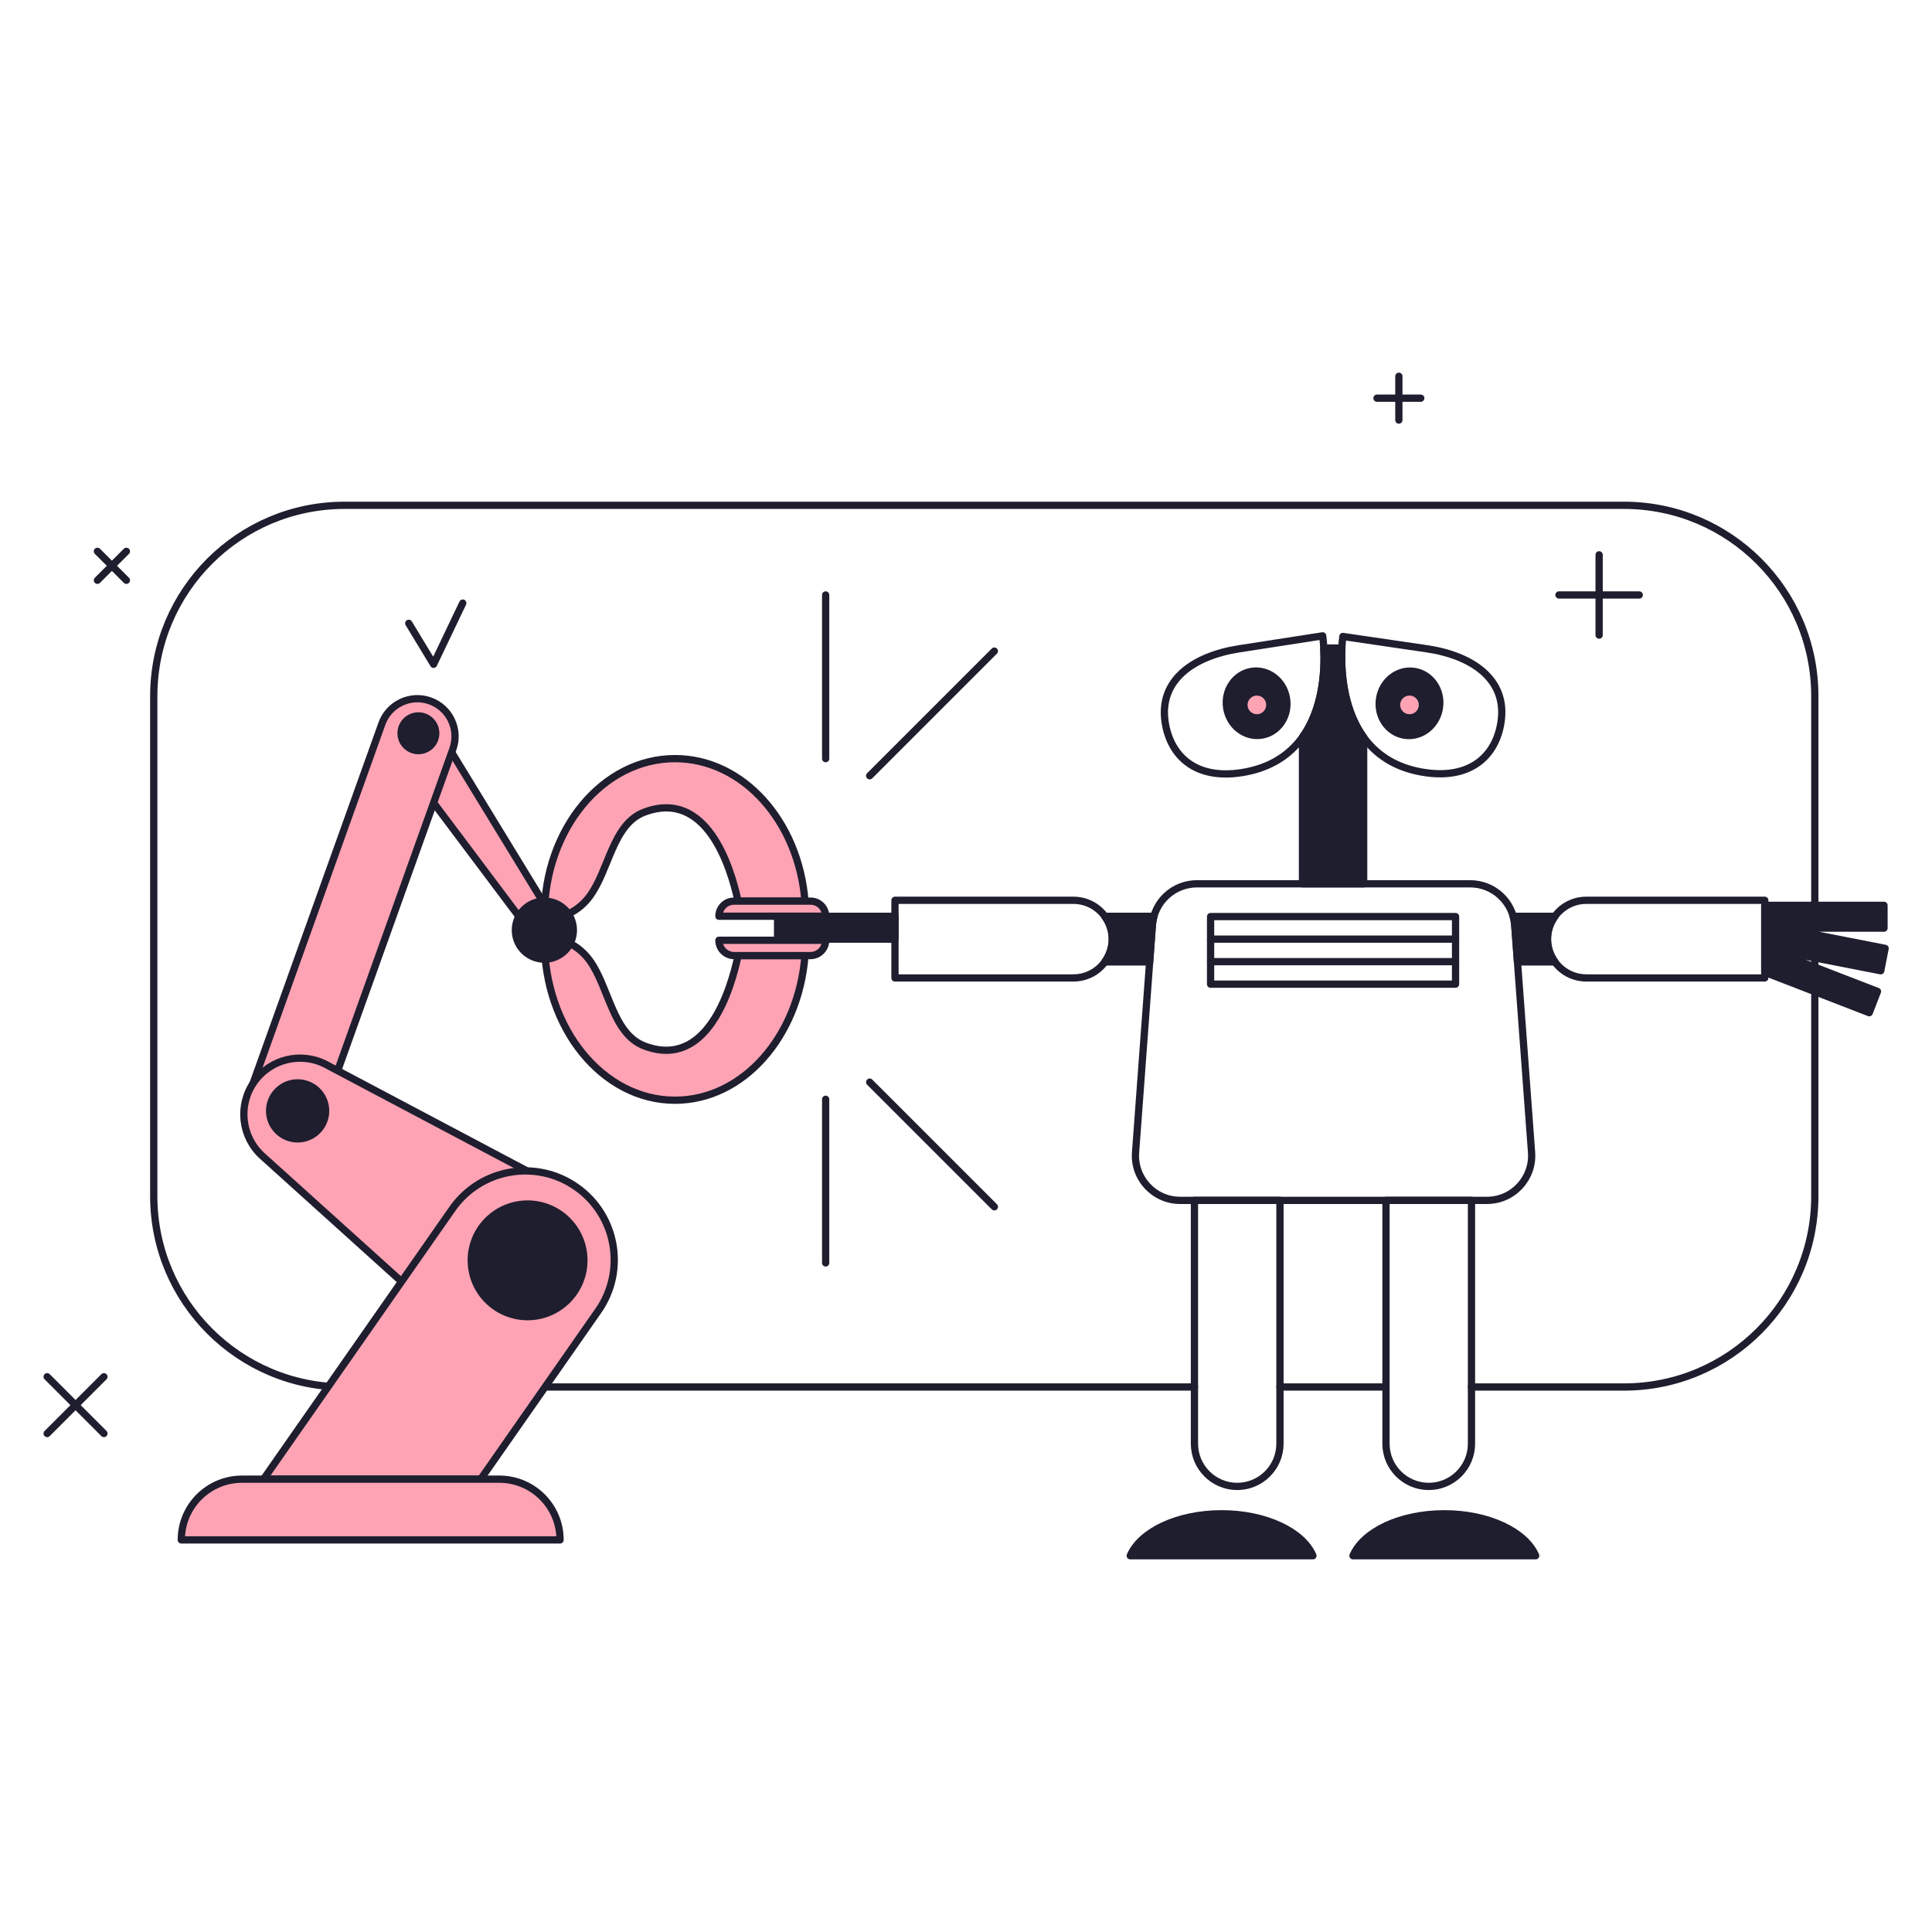 <?xml version="1.0" encoding="UTF-8"?> <svg xmlns="http://www.w3.org/2000/svg" fill="none" viewBox="0.125 0.125 199.75 199.75" stroke-width="0.75"><g id="robotics--science-technology-robotics"><g id="background"><path id="vector" stroke="#1e1e2f" stroke-linecap="round" stroke-linejoin="round" d="M152.261 143.529H168.027C178.924 143.529 187.759 134.695 187.759 123.797V72.101C187.759 61.204 178.925 52.369 168.027 52.369H35.754C24.857 52.369 16.022 61.203 16.022 72.101V123.797C16.022 134.694 24.856 143.529 35.754 143.529H123.62"></path><path id="vector_2" stroke="#1e1e2f" stroke-linecap="round" stroke-linejoin="round" d="M132.46 143.529H143.422"></path></g><g id="machine"><path id="vector_3" fill="#fea3b4" d="M55.202 96.777C56.402 98.38 58.525 97.037 57.418 95.261L44.329 73.833L40.133 76.704L55.202 96.777Z"></path><path id="vector_4" stroke="#1e1e2f" stroke-linecap="round" stroke-linejoin="round" d="M55.202 96.777C56.402 98.38 58.525 97.037 57.418 95.261L44.329 73.833L40.133 76.704L55.202 96.777Z"></path><path id="vector_5" fill="#fea3b4" d="M44.591 72.592C42.566 71.867 40.336 72.921 39.61 74.946L25.789 113.54L33.124 116.167L46.945 77.573C47.67 75.548 46.616 73.318 44.591 72.592Z"></path><path id="vector_6" stroke="#1e1e2f" stroke-linecap="round" stroke-linejoin="round" d="M44.591 72.592C42.566 71.867 40.336 72.921 39.61 74.946L25.789 113.54L33.124 116.167L46.945 77.573C47.67 75.548 46.616 73.318 44.591 72.592Z"></path><path id="vector_7" fill="#fea3b4" d="M33.862 110.202C31.271 108.83 28.065 109.604 26.384 112.006C24.704 114.408 25.077 117.686 27.253 119.649L50.764 140.855L61.844 125.016L33.862 110.202Z"></path><path id="vector_8" stroke="#1e1e2f" stroke-linecap="round" stroke-linejoin="round" d="M33.862 110.202C31.271 108.83 28.065 109.604 26.384 112.006C24.704 114.408 25.077 117.686 27.253 119.649L50.764 140.855L61.844 125.016L33.862 110.202Z"></path><path id="vector_9" fill="#fea3b4" d="M59.701 122.845C55.534 119.935 49.797 120.953 46.887 125.119L27.373 153.057H49.823L61.975 135.659C64.885 131.492 63.868 125.755 59.701 122.845Z"></path><path id="vector_10" stroke="#1e1e2f" stroke-linecap="round" stroke-linejoin="round" d="M59.701 122.845C55.534 119.935 49.797 120.953 46.887 125.119L27.373 153.057H49.823L61.975 135.659C64.885 131.492 63.868 125.755 59.701 122.845Z"></path><path id="vector_11" fill="#1e1e2f" d="M54.671 136.255C57.887 136.255 60.494 133.648 60.494 130.432C60.494 127.216 57.887 124.609 54.671 124.609C51.455 124.609 48.848 127.216 48.848 130.432C48.848 133.648 51.455 136.255 54.671 136.255Z"></path><path id="vector_12" stroke="#1e1e2f" stroke-linecap="round" stroke-linejoin="round" d="M54.671 136.255C57.887 136.255 60.494 133.648 60.494 130.432C60.494 127.216 57.887 124.609 54.671 124.609C51.455 124.609 48.848 127.216 48.848 130.432C48.848 133.648 51.455 136.255 54.671 136.255Z"></path><path id="vector_13" fill="#1e1e2f" d="M33.106 113.109C32.073 111.888 30.245 111.736 29.025 112.77C27.805 113.803 27.653 115.63 28.686 116.851C29.719 118.072 31.547 118.223 32.767 117.19C33.988 116.156 34.139 114.329 33.106 113.109Z"></path><path id="vector_14" stroke="#1e1e2f" stroke-linecap="round" stroke-linejoin="round" d="M33.106 113.109C32.073 111.888 30.245 111.736 29.025 112.77C27.805 113.803 27.653 115.63 28.686 116.851C29.719 118.072 31.547 118.223 32.767 117.19C33.988 116.156 34.139 114.329 33.106 113.109Z"></path><path id="vector_15" fill="#1e1e2f" d="M43.384 74.144C42.393 74.144 41.59 74.947 41.59 75.938C41.59 76.929 42.393 77.732 43.384 77.732C44.375 77.732 45.178 76.929 45.178 75.938C45.178 74.947 44.375 74.144 43.384 74.144Z"></path><path id="vector_16" stroke="#1e1e2f" stroke-linecap="round" stroke-linejoin="round" d="M43.384 74.144C42.393 74.144 41.59 74.947 41.59 75.938C41.59 76.929 42.393 77.732 43.384 77.732C44.375 77.732 45.178 76.929 45.178 75.938C45.178 74.947 44.375 74.144 43.384 74.144Z"></path><path id="vector_17" fill="#fea3b4" d="M76.434 98.924C75.678 102.494 73.204 110.712 66.753 108.265C63.427 107.003 63.094 102.128 61.053 99.376C59.982 97.931 58.141 96.854 56.409 97.337C56.409 106.472 62.455 113.877 69.913 113.877C76.934 113.877 82.699 107.314 83.351 98.924H76.434Z"></path><path id="vector_18" stroke="#1e1e2f" stroke-linecap="round" stroke-linejoin="round" d="M76.434 98.924C75.678 102.494 73.204 110.712 66.753 108.265C63.427 107.003 63.094 102.128 61.053 99.376C59.982 97.931 58.141 96.854 56.409 97.337C56.409 106.472 62.455 113.877 69.913 113.877C76.934 113.877 82.699 107.314 83.351 98.924H76.434Z"></path><path id="vector_19" fill="#fea3b4" d="M74.452 97.341C74.452 98.215 75.161 98.924 76.035 98.924H83.909C84.783 98.924 85.492 98.215 85.492 97.341H74.452Z"></path><path id="vector_20" stroke="#1e1e2f" stroke-linecap="round" stroke-linejoin="round" d="M74.452 97.341C74.452 98.215 75.161 98.924 76.035 98.924H83.909C84.783 98.924 85.492 98.215 85.492 97.341H74.452Z"></path><path id="vector_21" fill="#fea3b4" d="M83.35 93.294C82.698 85.026 76.932 78.559 69.912 78.559C62.454 78.559 56.408 85.856 56.408 94.858C58.14 95.335 59.981 94.273 61.052 92.849C63.112 90.111 63.441 85.327 66.752 84.09C73.203 81.679 75.677 89.776 76.433 93.295L83.35 93.294Z"></path><path id="vector_22" stroke="#1e1e2f" stroke-linecap="round" stroke-linejoin="round" d="M83.35 93.294C82.698 85.026 76.932 78.559 69.912 78.559C62.454 78.559 56.408 85.856 56.408 94.858C58.14 95.335 59.981 94.273 61.052 92.849C63.112 90.111 63.441 85.327 66.752 84.09C73.203 81.679 75.677 89.776 76.433 93.295L83.35 93.294Z"></path><path id="vector_23" fill="#fea3b4" d="M83.932 93.294H76.012C75.15 93.294 74.452 93.992 74.452 94.854H85.491C85.491 93.993 84.794 93.294 83.932 93.294Z"></path><path id="vector_24" stroke="#1e1e2f" stroke-linecap="round" stroke-linejoin="round" d="M83.932 93.294H76.012C75.15 93.294 74.452 93.992 74.452 94.854H85.491C85.491 93.993 84.794 93.294 83.932 93.294Z"></path><path id="vector_25" fill="#1e1e2f" d="M56.408 93.294C54.752 93.294 53.409 94.636 53.409 96.293C53.409 97.95 54.752 99.292 56.408 99.292C58.064 99.292 59.407 97.95 59.407 96.293C59.407 94.636 58.064 93.294 56.408 93.294Z"></path><path id="vector_26" stroke="#1e1e2f" stroke-linecap="round" stroke-linejoin="round" d="M56.408 93.294C54.752 93.294 53.409 94.636 53.409 96.293C53.409 97.95 54.752 99.292 56.408 99.292C58.064 99.292 59.407 97.95 59.407 96.293C59.407 94.636 58.064 93.294 56.408 93.294Z"></path><path id="vector_27" fill="#fea3b4" d="M51.751 153.057H25.149C21.681 153.057 18.87 155.868 18.87 159.336H58.03C58.03 155.868 55.219 153.057 51.751 153.057Z"></path><path id="vector_28" stroke="#1e1e2f" stroke-linecap="round" stroke-linejoin="round" d="M51.751 153.057H25.149C21.681 153.057 18.87 155.868 18.87 159.336H58.03C58.03 155.868 55.219 153.057 51.751 153.057Z"></path><g id="group"><path id="vector_29" stroke="#1e1e2f" stroke-linecap="round" stroke-linejoin="round" d="M85.491 78.559V61.639"></path><path id="vector_30" stroke="#1e1e2f" stroke-linecap="round" stroke-linejoin="round" d="M90.041 80.332L102.931 67.443"></path><path id="vector_31" stroke="#1e1e2f" stroke-linecap="round" stroke-linejoin="round" d="M85.491 113.779V130.699"></path><path id="vector_32" stroke="#1e1e2f" stroke-linecap="round" stroke-linejoin="round" d="M90.041 112.006L102.931 124.896"></path></g></g><g id="robot"><path id="vector_33" fill="#1e1e2f" d="M138.862 67.128H136.994C137.104 69.166 136.994 73.265 134.789 76.331V91.501H141.115V76.344C138.886 73.268 138.763 69.138 138.862 67.128Z"></path><path id="vector_34" stroke="#1e1e2f" stroke-linecap="round" stroke-linejoin="round" d="M138.862 67.128H136.994C137.104 69.166 136.994 73.265 134.789 76.331V91.501H141.115V76.344C138.886 73.268 138.763 69.138 138.862 67.128Z"></path><path id="vector_35" stroke="#1e1e2f" stroke-linecap="round" stroke-linejoin="round" d="M128.249 67.203C123.484 67.941 119.919 70.464 120.592 74.811C121.128 78.275 123.713 80.75 128.478 80.012C138.82 78.41 136.877 65.866 136.877 65.866L128.249 67.203Z"></path><path id="vector_36" fill="#1e1e2f" d="M133.141 72.356C132.859 70.535 131.245 69.274 129.536 69.539C127.827 69.804 126.67 71.494 126.952 73.315C127.234 75.135 128.848 76.397 130.557 76.132C132.266 75.867 133.423 74.177 133.141 72.356Z"></path><path id="vector_37" stroke="#1e1e2f" stroke-linecap="round" stroke-linejoin="round" d="M133.141 72.356C132.859 70.535 131.245 69.274 129.536 69.539C127.827 69.804 126.67 71.494 126.952 73.315C127.234 75.135 128.848 76.397 130.557 76.132C132.266 75.867 133.423 74.177 133.141 72.356Z"></path><path id="vector_38" stroke="#1e1e2f" stroke-linecap="round" stroke-linejoin="round" d="M147.603 67.195C152.374 67.894 155.959 70.388 155.322 74.741C154.814 78.209 152.249 80.705 147.478 80.006C137.124 78.489 138.964 65.929 138.964 65.929L147.603 67.195Z"></path><path id="vector_39" fill="#1e1e2f" d="M118.988 99.579C119.284 95.569 119.256 95.492 119.435 94.861H114.344C115.382 96.282 115.386 98.153 114.344 99.579H118.988Z"></path><path id="vector_40" stroke="#1e1e2f" stroke-linecap="round" stroke-linejoin="round" d="M118.988 99.579C119.284 95.569 119.256 95.492 119.435 94.861H114.344C115.382 96.282 115.386 98.153 114.344 99.579H118.988Z"></path><path id="vector_41" fill="#1e1e2f" d="M146.336 69.541C144.625 69.291 143.021 70.565 142.754 72.388C142.487 74.211 143.657 75.892 145.368 76.143C147.079 76.394 148.683 75.119 148.95 73.296C149.217 71.473 148.047 69.792 146.336 69.541Z"></path><path id="vector_42" stroke="#1e1e2f" stroke-linecap="round" stroke-linejoin="round" d="M146.336 69.541C144.625 69.291 143.021 70.565 142.754 72.388C142.487 74.211 143.657 75.892 145.368 76.143C147.079 76.394 148.683 75.119 148.95 73.296C149.217 71.473 148.047 69.792 146.336 69.541Z"></path><path id="vector_43" fill="#1e1e2f" d="M160.899 94.861H156.57C156.745 95.482 156.709 95.416 157.017 99.579H160.899C159.857 98.152 159.861 96.282 160.899 94.861Z"></path><path id="vector_44" stroke="#1e1e2f" stroke-linecap="round" stroke-linejoin="round" d="M160.899 94.861H156.57C156.745 95.482 156.709 95.416 157.017 99.579H160.899C159.857 98.152 159.861 96.282 160.899 94.861Z"></path><path id="vector_45" stroke="#1e1e2f" stroke-linecap="round" stroke-linejoin="round" d="M156.736 95.78C156.558 93.367 154.548 91.501 152.129 91.501H123.875C121.456 91.501 119.446 93.367 119.268 95.78L117.531 119.272C117.333 121.95 119.452 124.232 122.138 124.232H153.866C156.551 124.232 158.671 121.95 158.473 119.272L156.736 95.78Z"></path><path id="vector_46" fill="#1e1e2f" d="M92.657 94.861H80.52V97.22H92.657V94.861Z"></path><path id="vector_47" stroke="#1e1e2f" stroke-linecap="round" stroke-linejoin="round" d="M92.657 94.861H80.52V97.22H92.657V94.861Z"></path><path id="vector_48" fill="#1e1e2f" d="M195.027 98.177L184.326 96.085H194.912V93.726H182.585V100.65L193.388 104.829L194.239 102.629L182.728 98.176L194.574 100.493L195.027 98.177Z"></path><path id="vector_49" stroke="#1e1e2f" stroke-linecap="round" stroke-linejoin="round" d="M195.027 98.177L184.326 96.085H194.912V93.726H182.585V100.65L193.388 104.829L194.239 102.629L182.728 98.176L194.574 100.493L195.027 98.177Z"></path><path id="vector_50" stroke="#1e1e2f" stroke-linecap="round" stroke-linejoin="round" d="M111.107 93.204H92.657V101.236H111.107C113.325 101.236 115.123 99.438 115.123 97.22C115.123 95.002 113.325 93.204 111.107 93.204Z"></path><path id="vector_51" stroke="#1e1e2f" stroke-linecap="round" stroke-linejoin="round" d="M164.135 93.204C161.917 93.204 160.119 95.002 160.119 97.22C160.119 99.438 161.917 101.236 164.135 101.236H182.585V93.204H164.135Z"></path><path id="vector_52" stroke="#1e1e2f" stroke-linecap="round" stroke-linejoin="round" d="M143.422 124.232V149.386C143.422 151.827 145.401 153.806 147.842 153.806C150.283 153.806 152.262 151.827 152.262 149.386V124.232H143.422Z"></path><path id="vector_53" stroke="#1e1e2f" stroke-linecap="round" stroke-linejoin="round" d="M123.62 149.386C123.62 151.827 125.599 153.806 128.04 153.806C130.481 153.806 132.46 151.827 132.46 149.386V124.232H123.62V149.386Z"></path><path id="vector_54" fill="#1e1e2f" d="M135.872 160.973C134.806 158.482 130.988 156.635 126.426 156.635C121.864 156.635 118.046 158.482 116.98 160.973H135.872Z"></path><path id="vector_55" stroke="#1e1e2f" stroke-linecap="round" stroke-linejoin="round" d="M135.872 160.973C134.806 158.482 130.988 156.635 126.426 156.635C121.864 156.635 118.046 158.482 116.98 160.973H135.872Z"></path><path id="vector_56" fill="#1e1e2f" d="M158.9 160.973C157.834 158.482 154.016 156.635 149.454 156.635C144.892 156.635 141.074 158.482 140.008 160.973H158.9Z"></path><path id="vector_57" stroke="#1e1e2f" stroke-linecap="round" stroke-linejoin="round" d="M158.9 160.973C157.834 158.482 154.016 156.635 149.454 156.635C144.892 156.635 141.074 158.482 140.008 160.973H158.9Z"></path><path id="vector_58" fill="#fea3b4" d="M130.073 71.668C129.335 71.668 128.736 72.267 128.736 73.005C128.736 73.743 129.335 74.342 130.073 74.342C130.811 74.342 131.41 73.743 131.41 73.005C131.41 72.267 130.811 71.668 130.073 71.668Z"></path><path id="vector_59" stroke="#1e1e2f" stroke-linecap="round" stroke-linejoin="round" d="M130.073 71.668C129.335 71.668 128.736 72.267 128.736 73.005C128.736 73.743 129.335 74.342 130.073 74.342C130.811 74.342 131.41 73.743 131.41 73.005C131.41 72.267 130.811 71.668 130.073 71.668Z"></path><path id="vector_60" fill="#fea3b4" d="M145.852 74.342C146.59 74.342 147.189 73.743 147.189 73.005C147.189 72.267 146.59 71.668 145.852 71.668C145.114 71.668 144.515 72.267 144.515 73.005C144.515 73.743 145.114 74.342 145.852 74.342Z"></path><path id="vector_61" stroke="#1e1e2f" stroke-linecap="round" stroke-linejoin="round" d="M145.852 74.342C146.59 74.342 147.189 73.743 147.189 73.005C147.189 72.267 146.59 71.668 145.852 71.668C145.114 71.668 144.515 72.267 144.515 73.005C144.515 73.743 145.114 74.342 145.852 74.342Z"></path><path id="vector_62" stroke="#1e1e2f" stroke-linecap="round" stroke-linejoin="round" d="M150.615 94.89H125.288V101.878H150.615V94.89Z"></path><path id="vector_63" stroke="#1e1e2f" stroke-linecap="round" stroke-linejoin="round" d="M150.615 97.22H125.288"></path><path id="vector_64" stroke="#1e1e2f" stroke-linecap="round" stroke-linejoin="round" d="M125.288 99.549H150.615"></path></g><g id="elements"><g id="group_2"><path id="vector_65" stroke="#1e1e2f" stroke-linecap="round" stroke-linejoin="round" d="M161.307 61.639H169.61"></path><path id="vector_66" stroke="#1e1e2f" stroke-linecap="round" stroke-linejoin="round" d="M165.459 65.79V57.487"></path></g><g id="group_3"><path id="vector_67" stroke="#1e1e2f" stroke-linecap="round" stroke-linejoin="round" d="M142.49 41.292H147.019"></path><path id="vector_68" stroke="#1e1e2f" stroke-linecap="round" stroke-linejoin="round" d="M144.754 43.556V39.027"></path></g><g id="group_4"><path id="vector_69" stroke="#1e1e2f" stroke-linecap="round" stroke-linejoin="round" d="M5 142.467L10.871 148.338"></path><path id="vector_70" stroke="#1e1e2f" stroke-linecap="round" stroke-linejoin="round" d="M5 148.338L10.871 142.467"></path></g><g id="group_5"><path id="vector_71" stroke="#1e1e2f" stroke-linecap="round" stroke-linejoin="round" d="M10.197 57.126L13.192 60.121"></path><path id="vector_72" stroke="#1e1e2f" stroke-linecap="round" stroke-linejoin="round" d="M10.197 60.121L13.192 57.126"></path></g><path id="vector_73" stroke="#1e1e2f" stroke-linecap="round" stroke-linejoin="round" d="M42.385 64.57L44.952 68.804L47.971 62.479"></path></g></g></svg> 